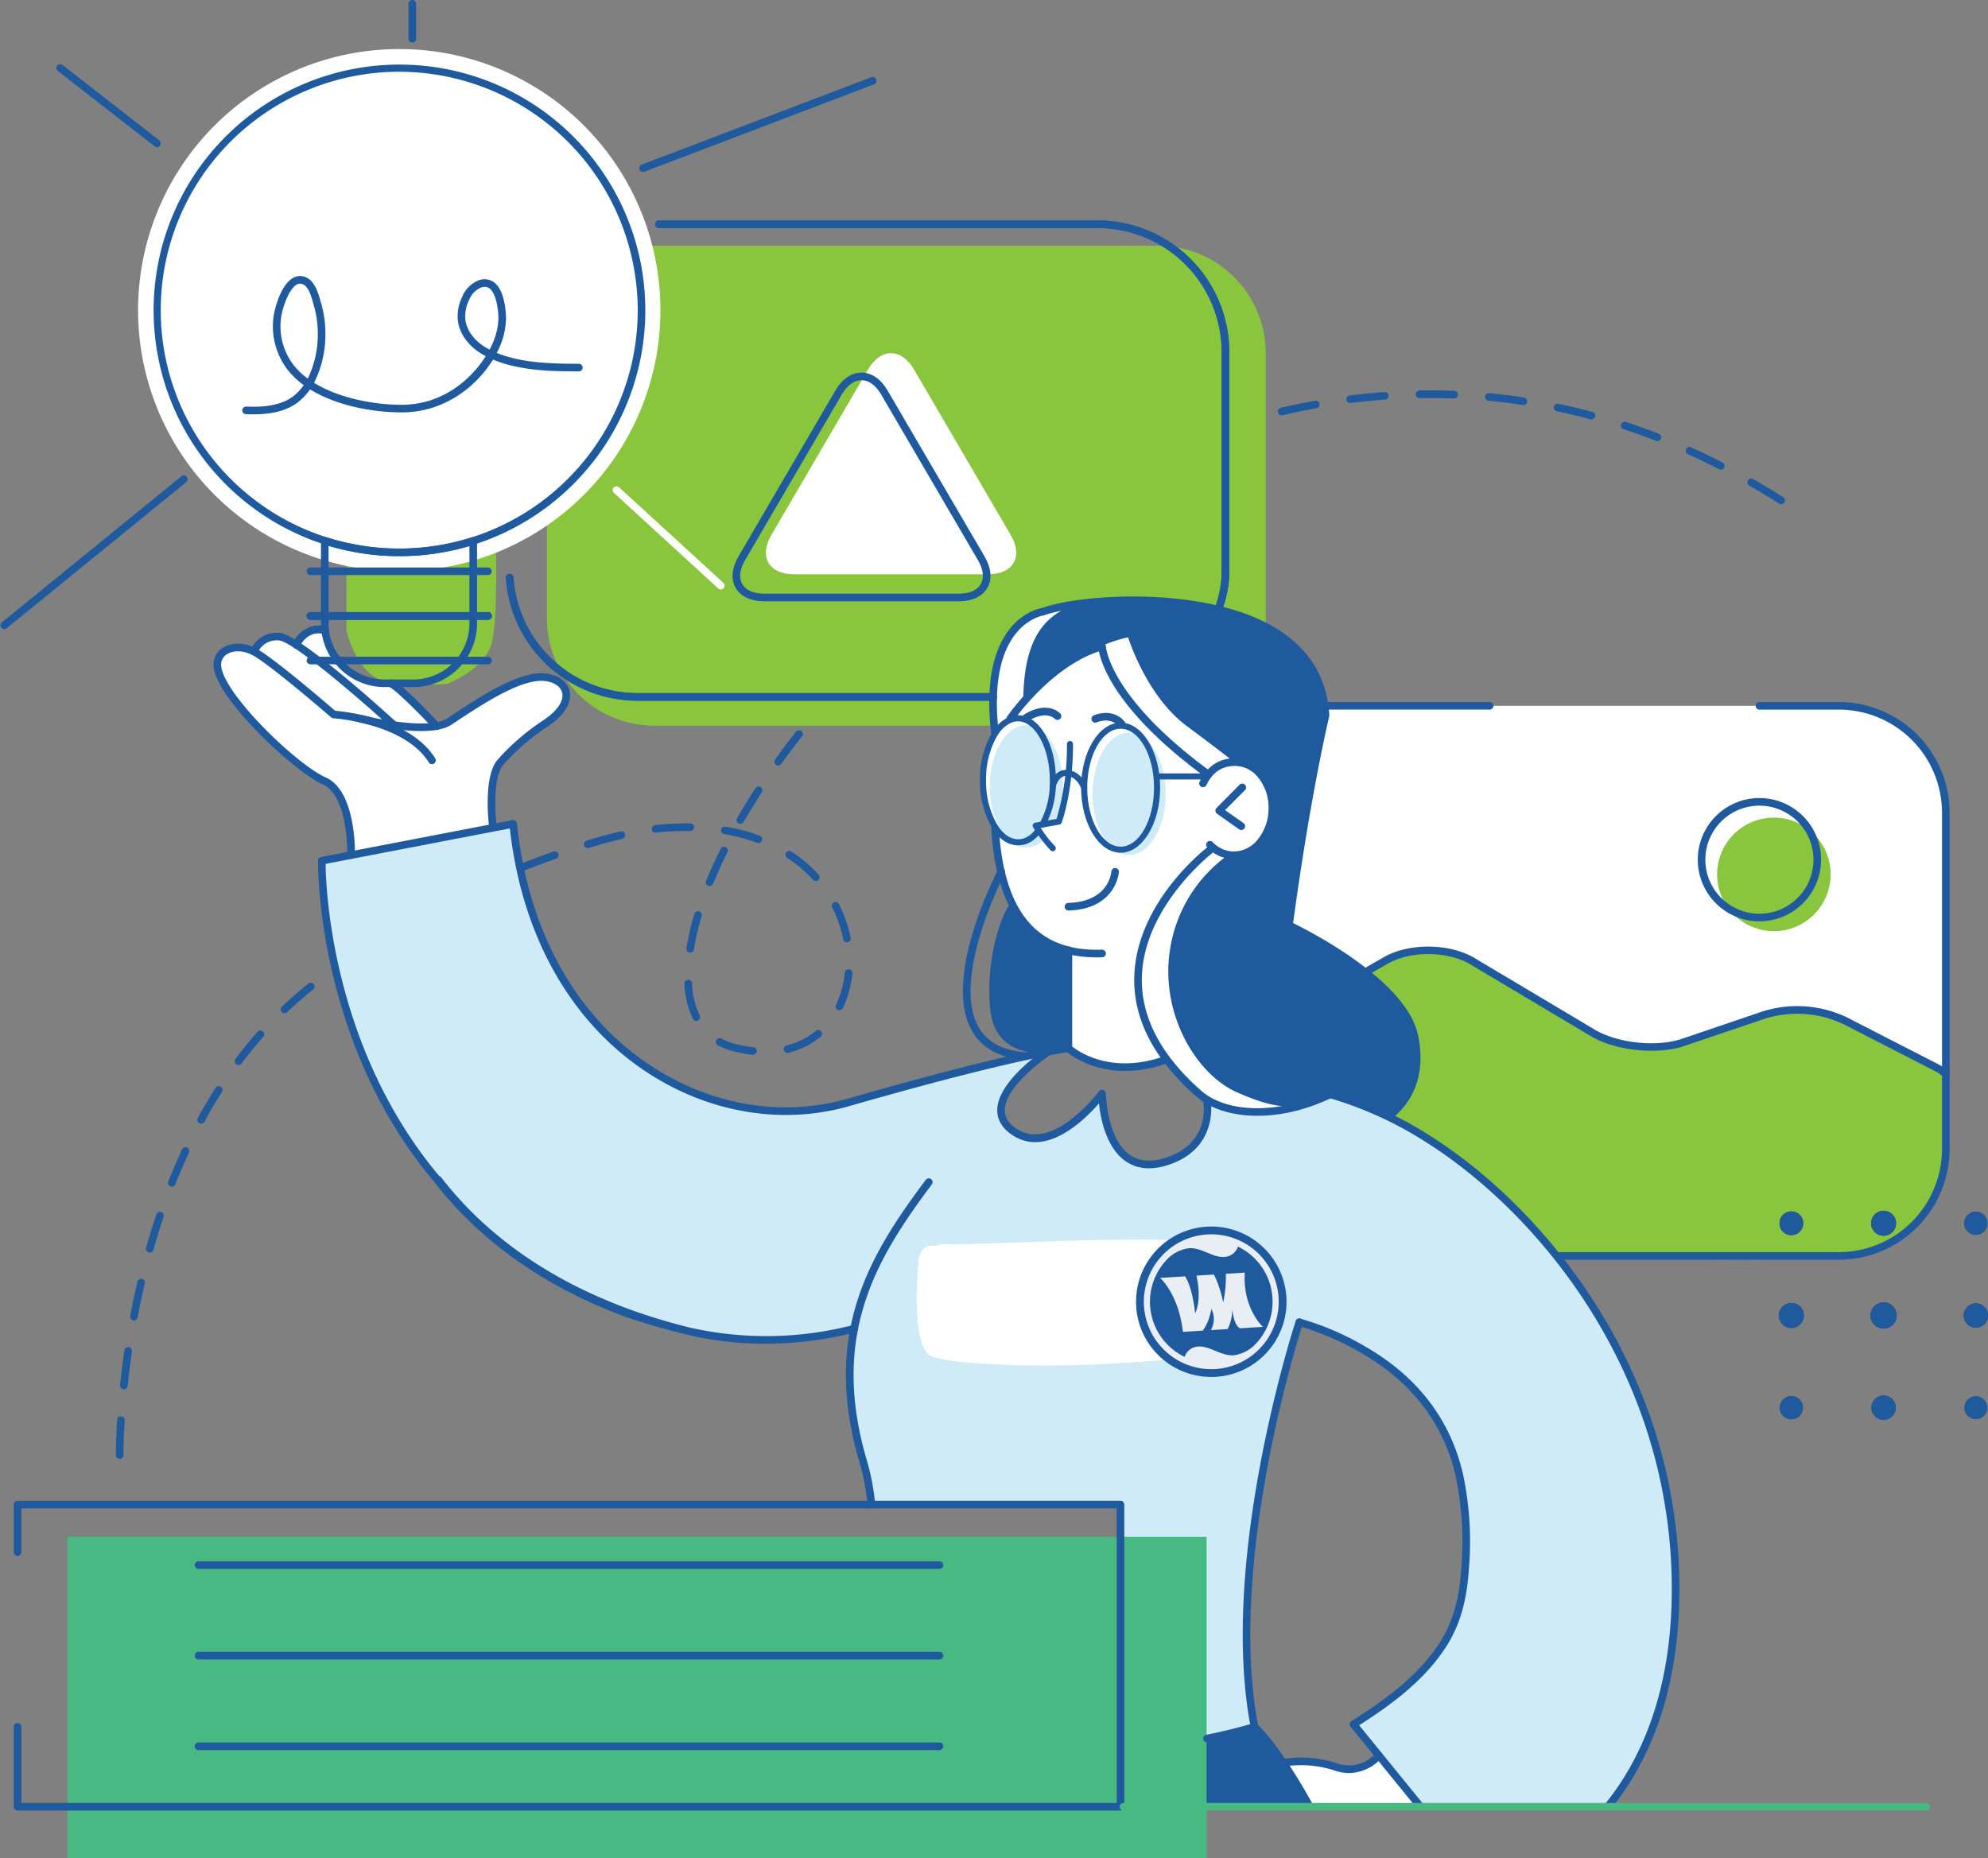 <svg xmlns="http://www.w3.org/2000/svg" xmlns:xlink="http://www.w3.org/1999/xlink" width="543.159" height="507.748" viewBox="0 0 543.159 507.748">
  <rect x="0" y="0" width="543.159" height="507.748" fill="#808080" stroke="none"/>
  <defs>
    <clipPath id="clip-path">
      <path id="Path_9879" data-name="Path 9879" d="M12.721,293.314H555.88V-214.434H12.721Z" transform="translate(-12.721 214.434)" fill="none"/>
    </clipPath>
  </defs>
  <g id="Group_8598" data-name="Group 8598" transform="translate(-12.721 214.434)">
    <g id="Group_8597" data-name="Group 8597" transform="translate(12.721 -214.434)" clip-path="url(#clip-path)">
      <g id="Group_8498" data-name="Group 8498" transform="translate(31.67 106.681)">
        <path id="Path_9779" data-name="Path 9779" d="M211.441,1.277c-3.229-.126-6.378-.161-9.477-.1A1.039,1.039,0,0,1,201.926-.9c3.137-.062,6.338-.026,9.553.1a1.038,1.038,0,0,1-.038,2.075M183,2.534a1.039,1.039,0,0,1-.13-2.07c3.135-.394,6.331-.711,9.5-.939a.958.958,0,0,1,1.114.96,1.04,1.04,0,0,1-.963,1.11c-3.139.228-6.3.541-9.4.932a1.192,1.192,0,0,1-.128.007m47.337.548c-3.258-.486-6.409-.877-9.525-1.171a1.036,1.036,0,0,1-.932-1.131,1,1,0,0,1,1.133-.937c3.149.3,6.34.692,9.482,1.174a1.038,1.038,0,0,1-.159,2.065m-66.033,2.8a1.041,1.041,0,0,1-.232-2.053c3.12-.723,6.267-1.37,9.354-1.918a1.006,1.006,0,0,1,1.207.839,1.039,1.039,0,0,1-.844,1.2c-3.047.545-6.163,1.188-9.25,1.9a.979.979,0,0,1-.235.028M248.923,7a1.076,1.076,0,0,1-.273-.036c-3.028-.82-6.12-1.563-9.176-2.205a1.036,1.036,0,0,1-.8-1.231,1.058,1.058,0,0,1,1.231-.8c3.094.65,6.219,1.4,9.29,2.231A1.039,1.039,0,0,1,248.923,7M146.034,11.06a1.039,1.039,0,0,1-.33-2.025c2.985-1,6.051-1.951,9.119-2.826a1.054,1.054,0,0,1,1.283.716,1.038,1.038,0,0,1-.716,1.285c-3.035.861-6.072,1.8-9.027,2.8a1.063,1.063,0,0,1-.33.052m120.919,1.876a1,1,0,0,1-.377-.071c-2.916-1.141-5.9-2.212-8.887-3.2a1.037,1.037,0,0,1-.659-1.314,1.026,1.026,0,0,1,1.311-.659c3.014.993,6.037,2.082,8.989,3.234a1.039,1.039,0,0,1-.377,2.006M128.322,17.925a1.038,1.038,0,0,1-.415-1.989c2.9-1.278,5.871-2.506,8.816-3.652a1.04,1.04,0,0,1,.756,1.937c-2.921,1.133-5.864,2.352-8.74,3.614a1.042,1.042,0,0,1-.417.09M284.274,20.73a1.034,1.034,0,0,1-.474-.114c-2.824-1.444-5.691-2.822-8.512-4.095a1.037,1.037,0,1,1,.851-1.892c2.857,1.285,5.752,2.677,8.607,4.138a1.039,1.039,0,0,1-.472,1.963m-172.991,5.6a1.039,1.039,0,0,1-.5-1.949c2.75-1.51,5.6-2.992,8.467-4.413a1.038,1.038,0,1,1,.918,1.861c-2.841,1.406-5.665,2.874-8.382,4.375a1.06,1.06,0,0,1-.5.126m189.473,3.836a1.038,1.038,0,0,1-.555-.161c-2.727-1.726-5.451-3.372-8.095-4.887a1.039,1.039,0,1,1,1.034-1.8c2.67,1.529,5.42,3.192,8.171,4.932a1.033,1.033,0,0,1,.32,1.432,1.021,1.021,0,0,1-.875.486M95.062,36.232a1.037,1.037,0,0,1-.581-1.9c2.57-1.745,5.276-3.483,8.036-5.164a1.039,1.039,0,1,1,1.081,1.774c-2.729,1.665-5.406,3.384-7.95,5.107a1.044,1.044,0,0,1-.586.18M79.728,47.442a1.038,1.038,0,0,1-.635-1.859q3.71-2.892,7.6-5.743a1.037,1.037,0,1,1,1.226,1.674q-3.863,2.835-7.557,5.71a1.032,1.032,0,0,1-.635.218M65.11,59.587a1.039,1.039,0,0,1-.688-1.819q3.525-3.119,7.234-6.208a1.04,1.04,0,1,1,1.33,1.6Q69.3,56.229,65.8,59.324a1.034,1.034,0,0,1-.69.263M51.318,72.643a1.039,1.039,0,0,1-.742-1.769q3.3-3.343,6.819-6.668a1.037,1.037,0,1,1,1.423,1.51q-3.486,3.293-6.758,6.618a1.045,1.045,0,0,1-.742.308M38.466,86.632a1.037,1.037,0,0,1-.79-1.712c2.049-2.4,4.173-4.8,6.326-7.142a1.04,1.04,0,1,1,1.529,1.408c-2.134,2.321-4.249,4.7-6.279,7.082a1.017,1.017,0,0,1-.787.363M26.734,101.577a1.039,1.039,0,0,1-.842-1.646c1.823-2.539,3.751-5.107,5.736-7.633a1.042,1.042,0,0,1,1.638,1.288c-1.968,2.5-3.882,5.041-5.691,7.554a1.029,1.029,0,0,1-.842.436M16.408,117.513a1,1,0,0,1-.517-.14,1.036,1.036,0,0,1-.382-1.418c1.551-2.7,3.234-5.437,4.994-8.147a1.04,1.04,0,0,1,1.743,1.136c-1.743,2.675-3.4,5.382-4.939,8.05a1.036,1.036,0,0,1-.9.519m-23.163,2.43a1.043,1.043,0,0,1-1.031-.913,1.043,1.043,0,0,1,.908-1.157c.865-.1,1.707-.187,2.513-.247,1.985-.152,3.955-.223,5.857-.223l1.252.007a1.039,1.039,0,0,1-.017,2.077l-1.235-.009c-1.854,0-3.77.076-5.7.218-.773.062-1.579.14-2.416.239a1.146,1.146,0,0,1-.126.007m28.086,2.833a1.037,1.037,0,0,1-.363-.064,49.8,49.8,0,0,0-8.975-2.381,1.039,1.039,0,0,1-.846-1.2,1.017,1.017,0,0,1,1.2-.849,52.572,52.572,0,0,1,9.347,2.48,1.039,1.039,0,0,1-.365,2.013m-46.621,1.352a1.048,1.048,0,0,1-1-.737,1.04,1.04,0,0,1,.695-1.3c3.248-.982,6.359-1.819,9.25-2.49a1.027,1.027,0,0,1,1.245.778,1.038,1.038,0,0,1-.778,1.247c-2.841.659-5.906,1.487-9.115,2.456a1.1,1.1,0,0,1-.3.043m-17.923,6.331a1.046,1.046,0,0,1-.967-.654,1.045,1.045,0,0,1,.579-1.349c3.026-1.207,6.032-2.345,8.939-3.372a1.053,1.053,0,0,1,1.325.628,1.039,1.039,0,0,1-.635,1.328c-2.881,1.022-5.857,2.146-8.854,3.343a1.057,1.057,0,0,1-.386.076m80.219,2.7a1.039,1.039,0,0,1-.768-.341,36.762,36.762,0,0,0-7.011-5.963,1.039,1.039,0,1,1,1.138-1.738,38.667,38.667,0,0,1,7.414,6.307,1.04,1.04,0,0,1-.773,1.736M8,134.538a1.01,1.01,0,0,1-.394-.076,1.037,1.037,0,0,1-.569-1.354c1.157-2.848,2.49-5.781,3.953-8.721a1.037,1.037,0,1,1,1.857.922c-1.437,2.9-2.743,5.781-3.884,8.586a1.038,1.038,0,0,1-.963.643m-68.589,3.6a1.031,1.031,0,0,1-.932-.586,1.032,1.032,0,0,1,.479-1.387q4.332-2.1,8.655-4.01a1.047,1.047,0,0,1,1.375.531,1.045,1.045,0,0,1-.534,1.368q-4.286,1.889-8.588,3.979a1.038,1.038,0,0,1-.455.1m-16.8,8.906a1.031,1.031,0,0,1-.9-.519,1.041,1.041,0,0,1,.377-1.42c2.729-1.582,5.541-3.135,8.361-4.624a1.038,1.038,0,0,1,1.4.432,1.042,1.042,0,0,1-.436,1.406c-2.788,1.477-5.579,3.016-8.28,4.586a1.078,1.078,0,0,1-.524.14m122.9,2.848a1.033,1.033,0,0,1-1.017-.837,33.409,33.409,0,0,0-3.011-8.676,1.037,1.037,0,1,1,1.847-.944,35.4,35.4,0,0,1,3.2,9.219,1.038,1.038,0,0,1-.818,1.219.953.953,0,0,1-.2.019M2.686,152.736a1.072,1.072,0,0,1-1.029-1.2,72.268,72.268,0,0,1,2.172-9.387,1.04,1.04,0,0,1,1.992.6,68.49,68.49,0,0,0-2.106,9.11,1.043,1.043,0,0,1-1.029.88m-96.084,4.55a1.036,1.036,0,0,1-.849-.436A1.04,1.04,0,0,1-94,155.4c2.506-1.783,5.176-3.578,7.929-5.333a1.042,1.042,0,0,1,1.435.315,1.039,1.039,0,0,1-.315,1.437c-2.727,1.738-5.363,3.514-7.844,5.276a1.034,1.034,0,0,1-.6.19m136.86,11.173a1.04,1.04,0,0,1-.939-1.489,26.275,26.275,0,0,0,2.416-8.766,1.039,1.039,0,0,1,2.068.211,28.464,28.464,0,0,1-2.608,9.454,1.037,1.037,0,0,1-.937.59m-151.608.8a1.02,1.02,0,0,1-.754-.322,1.043,1.043,0,0,1,.04-1.47c2.222-2.1,4.657-4.216,7.232-6.291a1.025,1.025,0,0,1,1.456.154,1.036,1.036,0,0,1-.154,1.461c-2.535,2.042-4.925,4.123-7.106,6.189a1.04,1.04,0,0,1-.714.28M4.341,171.373a1.036,1.036,0,0,1-.932-.581,25.26,25.26,0,0,1-2.307-9.57A1.04,1.04,0,0,1,3.18,161.1a23.206,23.206,0,0,0,2.1,8.783,1.033,1.033,0,0,1-.479,1.387,1.046,1.046,0,0,1-.455.1m24.942,8.747a1.038,1.038,0,0,1-.247-2.046,19.927,19.927,0,0,0,8-4,1.04,1.04,0,0,1,1.328,1.6,22.021,22.021,0,0,1-8.832,4.417,1.249,1.249,0,0,1-.249.026m-9.435.533a37.272,37.272,0,0,1-5.387-.97,18.152,18.152,0,0,1-4.221-1.636,1.038,1.038,0,0,1,1-1.821,16.265,16.265,0,0,0,3.734,1.442,36.523,36.523,0,0,0,4.986.915,1.038,1.038,0,0,1-.109,2.07m-140.578,2.8a1.034,1.034,0,0,1-.621-.206,1.038,1.038,0,0,1-.211-1.453c1.918-2.566,3.953-5.067,6.042-7.436a1.04,1.04,0,0,1,1.47-.088,1.041,1.041,0,0,1,.092,1.465c-2.06,2.326-4.055,4.783-5.94,7.3a1.042,1.042,0,0,1-.832.417m-10.205,16.007a1.056,1.056,0,0,1-.5-.126,1.041,1.041,0,0,1-.415-1.408c1.525-2.805,3.151-5.582,4.847-8.249a1.04,1.04,0,0,1,1.43-.322,1.035,1.035,0,0,1,.32,1.432c-1.664,2.63-3.267,5.366-4.768,8.128a1.045,1.045,0,0,1-.915.545m-8,17.231a.984.984,0,0,1-.382-.073,1.036,1.036,0,0,1-.583-1.344c1.176-2.985,2.438-5.944,3.758-8.794a1.048,1.048,0,0,1,1.38-.505,1.041,1.041,0,0,1,.507,1.38c-1.3,2.812-2.551,5.729-3.716,8.681a1.034,1.034,0,0,1-.965.657m-6.037,18.018a1.2,1.2,0,0,1-.285-.038,1.044,1.044,0,0,1-.716-1.283c.875-3.1,1.816-6.177,2.807-9.131a1.049,1.049,0,0,1,1.316-.657,1.042,1.042,0,0,1,.657,1.316c-.982,2.924-1.916,5.963-2.781,9.034a1.039,1.039,0,0,1-1,.759m-4.327,18.514A1.068,1.068,0,0,1-150.312,252c.576-3.087,1.238-6.234,1.963-9.349a1.038,1.038,0,0,1,1.247-.778,1.033,1.033,0,0,1,.773,1.247c-.718,3.09-1.373,6.205-1.947,9.262a1.036,1.036,0,0,1-1.02.846m-2.755,18.815a1.06,1.06,0,0,1-1.034-1.148c.337-3.189.742-6.378,1.2-9.477a1.044,1.044,0,0,1,1.181-.877,1.043,1.043,0,0,1,.875,1.181c-.453,3.071-.851,6.231-1.186,9.394a1.038,1.038,0,0,1-1.034.927m-1.124,19.009a1.038,1.038,0,0,1-1.039-1.039v-.405c0-1.169.033-4.41.33-9.183a.954.954,0,0,1,1.1-.972,1.041,1.041,0,0,1,.972,1.1c-.3,4.719-.332,7.905-.332,9.055v.405a1.036,1.036,0,0,1-1.036,1.039" transform="translate(154.212 0.931)" fill="#1f5a9e"/>
      </g>
      <g id="Group_8499" data-name="Group 8499" transform="translate(149.425 67.166)">
        <path id="Path_9780" data-name="Path 9780" d="M96.644,75.837H-41.224A29.348,29.348,0,0,1-70.486,46.575V-26.052A29.347,29.347,0,0,1-41.224-55.311H96.634a29.356,29.356,0,0,1,29.271,29.269V46.575A29.348,29.348,0,0,1,96.644,75.837" transform="translate(70.486 55.311)" fill="#8ac53e"/>
      </g>
      <g id="Group_8500" data-name="Group 8500" transform="translate(339.404 192.884)">
        <path id="Path_9781" data-name="Path 9781" d="M13.27,0H155.7s25.843,2.919,26.846,28.252v91.515s1.131,25.539-25.658,30.341H62.6L-9.678,85.768,8.307,1.055Z" transform="translate(9.678)" fill="#fff"/>
      </g>
      <g id="Group_8501" data-name="Group 8501" transform="translate(339.404 259.669)">
        <path id="Path_9782" data-name="Path 9782" d="M19.453,3.464s6.805-6.046,15.554-5.989S46.946-1.243,73.756,15.585c22.63,14.2,32.342,7.149,38.175,5.292s12.991-6.938,25.293-6.8,13.086,3.3,39.7,15.41l1.126,1.748,0,24.795S174,78.116,152.38,80.8s-80.324,0-80.324,0L-14.188,31.234Z" transform="translate(14.188 2.526)" fill="#8ac53e"/>
      </g>
      <g id="Group_8502" data-name="Group 8502" transform="translate(94.655 147.421)">
        <path id="Path_9783" data-name="Path 9783" d="M0,.355V24.68s2.883,12.5,10.9,13.873a75.923,75.923,0,0,0,16.638.652S38.149,35.194,39.8,27.613,40.79.256,40.79.256L0-.259Z" transform="translate(0 0.259)" fill="#8ac53e"/>
      </g>
      <g id="Group_8503" data-name="Group 8503" transform="translate(350.491 479.711)">
        <path id="Path_9784" data-name="Path 9784" d="M0,1.094A21.291,21.291,0,0,1,6.779.878C10.5,1.364,20.828,6.974,26.22-.8l11.144,13.7H7.173Z" transform="translate(0 0.798)" fill="#fff"/>
      </g>
      <g id="Group_8504" data-name="Group 8504" transform="translate(268.767 176.653)">
        <path id="Path_9785" data-name="Path 9785" d="M36.063,31.882a10.627,10.627,0,0,0,8.273,1.845c5.162-.828,8.64-7.438,8.23-13.153S48.4,7.967,42.714,8.366s-8.24,2.952-8.24,2.952S9.269-6.416,5.556-23.253c0,0-15.22,5.178-24.235,19.239l-4.579,4.2s-6.86,12.849.014,25.852c0,0-.823,28.216,20.086,34.049l-.349,26.518s9.823,9.081,26.684,3.175c0,0-8.394-13.269-7.061-25.909,1.909-18.106,19.946-31.989,19.946-31.989" transform="translate(26.302 23.253)" fill="#fff"/>
      </g>
      <g id="Group_8505" data-name="Group 8505" transform="translate(59.599 172.139)">
        <path id="Path_9786" data-name="Path 9786" d="M34.346,15.054,23.017,3.6S12.159,5.062,7.92-2.269s-3.834-8.65-3.834-8.65-5.914-.794-7.448,3.355l-.339.635s-4.085-3.516-6.943-2.034a14.454,14.454,0,0,0-4.6,3.922s-4.707-2.471-7.965-.154-1.954,7.547,2.051,12.524S-7.63,22.881-.453,27.645L3.27,29.966a10.776,10.776,0,0,1,6.16,7.469,72.908,72.908,0,0,1,1.5,12.647l39.491-7.064s-1.5-7.725-.249-13.238,8.007-10.9,11.746-13.515,9.707-6.5,7.272-11.931S56.373,3.616,49.566,6.827,36.719,16.1,34.346,15.054" transform="translate(25.05 10.98)" fill="#fff"/>
      </g>
      <g id="Group_8506" data-name="Group 8506" transform="translate(306.941 471.878)">
        <path id="Path_9787" data-name="Path 9787" d="M0,3.868S31.066-.227,35.8-2.821c0,0,10.637,12.38,14.919,21.539L0,19.043Z" transform="translate(0 2.821)" fill="#1f5a9e"/>
      </g>
      <g id="Group_8507" data-name="Group 8507" transform="translate(271.474 164.061)">
        <path id="Path_9788" data-name="Path 9788" d="M2.492,18.727S15.353,1.534,27.334-1.067c0,0,4.455,15.052,15.512,23.268S56.252,33.5,56.252,33.5s3.886-3.521,7.623-2.962,12.09,4.074,10.056,14.86S65.76,56.169,63.875,55.913a30.172,30.172,0,0,1-5.532-1.845S41.359,65.41,38.367,82.861s6.8,34.428,18.262,39.467,25.015,3.616,32.743-1.2l17.1,6.561s6.407-9.309,6.914-18.035S105.763,91.328,99.752,87.94,79.062,77.147,78.7,75.556s1.66-13.835,4.818-30.734S89.315,17.11,89.315,17.11s-.925-18.751-22.258-26S18.788-13.906,10.414-10.2-3.239,2.255-1.48,21.442Z" transform="translate(1.817 13.658)" fill="#fff"/>
      </g>
      <g id="Group_8508" data-name="Group 8508" transform="translate(279.568 163.811)">
        <path id="Path_9789" data-name="Path 9789" d="M3.221,12.95S14.322,3.5,26.3.9c0,0,4.944,16.014,16,24.233s12.946,9.873,12.946,9.873A6.559,6.559,0,0,1,60.99,36.82c1.909,1.766,5.532,3.566,4.761,13-.522,6.355-5.608,9.131-8.263,10.561a5.088,5.088,0,0,1-3.851,0A38.914,38.914,0,0,0,37.825,85.795c-2.99,17.454,6.8,34.428,18.262,39.467s17.236,5.143,24.961.332l16.6,5.992s7.512-4.685,7.512-16.266c0-8.74-7.573-17.892-15.9-24.252C83.772,86.878,70.7,80.8,70.34,79.208s1.4-13.024,4.555-29.923,5.589-27.012,5.589-27.012-.989-19.986-18.5-25.565C40.513-10.133,18.244-10.975,9.872-7.271S-2.285,4.264-2.349,18.636Z" transform="translate(2.349 9.445)" fill="#1f5a9e"/>
      </g>
      <g id="Group_8509" data-name="Group 8509" transform="translate(270.295 246.164)">
        <path id="Path_9790" data-name="Path 9790" d="M3.682,0s.989,7.7,15.263,13.506l-.363,26.4-6.388,1.605S-.977,43.043-2.4,29.94.313,3.369,3.682,0" transform="translate(2.686)" fill="#1f5a9e"/>
      </g>
      <g id="Group_8510" data-name="Group 8510" transform="translate(87.92 225.151)">
        <path id="Path_9791" data-name="Path 9791" d="M173.439,155.125l51.147.325s10.336-9.726,15.116-29.689a130.31,130.31,0,0,0-.937-65.722c-6.487-23.611-17.6-45.155-40.885-69.594s-48.89-29.888-48.89-29.888a34.155,34.155,0,0,1-19.1,5.048c-10.791-.576-13.971-3.459-13.971-3.459s.057,15.687-12.088,17.112-15.094-4.79-16.3-12.138-.825-6.229-.825-6.229S75.123-23.253,64.475-28.028s-3.528-12.508-2.414-13.866,9.982-9.022,9.982-9.022-29.755,6.772-38.905,9.093-32.1,12.311-52.914,3.969-32.617-17.8-41.788-34.466S-74.2-113.139-74.2-113.139l-52.29,10.065s-.469,23.834,8.851,47.339S-86.871.6-59,12.831-28.648,27.453-12.38,27.453A206.934,206.934,0,0,0,18.746,24.89s-2.362,12.446.055,24.792,4.806,22.549,4.806,22.549l68.527.65.391,67.394s26.312-3.388,36.216-6.687c0,0-5.484-22.49-2.039-44.947s13.871-65.874,13.871-65.874S160.948,29.44,172.244,41.6c10.962,11.8,16,31.28,13.7,49.954-2.7,21.933-13.444,30.872-30.194,41.139Z" transform="translate(126.496 113.139)" fill="#cfebf8"/>
      </g>
      <g id="Group_8511" data-name="Group 8511" transform="translate(209.263 96.517)">
        <path id="Path_9792" data-name="Path 9792" d="M23.384,2.555c-3.445-5.892-9.077-5.89-12.517,0L-15.571,47.84c-3.448,5.895-.676,10.715,6.146,10.715H43.7c6.824,0,9.586-4.82,6.144-10.71Z" transform="translate(17.055 1.863)" fill="#fff"/>
      </g>
      <g id="Group_8512" data-name="Group 8512" transform="translate(37.722 13.405)">
        <path id="Path_9793" data-name="Path 9793" d="M82.527,41.263A71.358,71.358,0,1,1,11.168-30.095,71.361,71.361,0,0,1,82.527,41.263" transform="translate(60.19 30.095)" fill="#fff"/>
      </g>
      <g id="Group_8513" data-name="Group 8513" transform="translate(469.15 223.432)">
        <path id="Path_9794" data-name="Path 9794" d="M17.942,8.971A15.514,15.514,0,1,1,2.426-6.543,15.516,15.516,0,0,1,17.942,8.971" transform="translate(13.086 6.543)" fill="#8ac53e"/>
      </g>
      <g id="Group_8514" data-name="Group 8514" transform="translate(298.5 200.168)">
        <path id="Path_9795" data-name="Path 9795" d="M11.563,9.676c0,9.243-4.479,16.733-10,16.733s-9.994-7.49-9.994-16.733S-3.959-7.057,1.561-7.057s10,7.493,10,16.733" transform="translate(8.433 7.057)" fill="#cfebf8"/>
      </g>
      <g id="Group_8515" data-name="Group 8515" transform="translate(270.428 198.163)">
        <path id="Path_9796" data-name="Path 9796" d="M11.565,9.676A24.576,24.576,0,0,1,9.417,20.04L4.706,20.6l2.336,3.08a7.47,7.47,0,0,1-5.477,2.724c-5.52,0-10-7.49-10-16.733s4.479-16.733,10-16.733,10,7.493,10,16.733" transform="translate(8.435 7.057)" fill="#cfebf8"/>
      </g>
      <path id="Path_9797" data-name="Path 9797" d="M331.717,50.47H20.5V-37.32H331.717Z" transform="translate(-2.052 457.276)" fill="#48b983"/>
      <g id="Group_8516" data-name="Group 8516" transform="translate(138.203 156.823)">
        <path id="Path_9798" data-name="Path 9798" d="M77,20.044H-20.27A36.061,36.061,0,0,1-56.159-13.509a1.039,1.039,0,0,1,.965-1.1,1.046,1.046,0,0,1,1.112.965A33.97,33.97,0,0,0-20.27,17.967H77a1.039,1.039,0,1,1,0,2.077" transform="translate(56.161 14.619)" fill="#1f5a9e"/>
      </g>
      <g id="Group_8517" data-name="Group 8517" transform="translate(178.984 60.236)">
        <path id="Path_9799" data-name="Path 9799" d="M88.974,62.073a1,1,0,0,1-.36-.064A1.039,1.039,0,0,1,88,60.674a27.9,27.9,0,0,0,1.909-10.66V-9.3a33.928,33.928,0,0,0-33.89-33.893H-63.853a1.038,1.038,0,0,1-1.039-1.039,1.038,1.038,0,0,1,1.039-1.039H56.018A36.009,36.009,0,0,1,91.983-9.3V50.013a30.133,30.133,0,0,1-2.034,11.381,1.038,1.038,0,0,1-.975.678" transform="translate(64.892 45.272)" fill="#1f5a9e"/>
      </g>
      <g id="Group_8518" data-name="Group 8518" transform="translate(200.149 101.819)">
        <path id="Path_9800" data-name="Path 9800" d="M20.368,1.2C18.381,1.2,16.477,2.588,15,5.1l-26.44,45.288c-1.465,2.518-1.74,4.835-.766,6.53s3.111,2.625,6.02,2.625H46.945c2.916,0,5.05-.934,6.02-2.63s.7-4.007-.771-6.523L25.731,5.1c-1.472-2.516-3.376-3.9-5.363-3.9M46.945,61.622H-6.182c-3.689,0-6.466-1.3-7.822-3.668s-1.081-5.42.78-8.609L13.214,4.058c1.857-3.182,4.4-4.934,7.154-4.934s5.3,1.752,7.154,4.934L53.985,49.346c1.866,3.187,2.143,6.241.785,8.607s-4.135,3.668-7.825,3.668" transform="translate(14.855 0.876)" fill="#1f5a9e"/>
      </g>
      <g id="Group_8519" data-name="Group 8519" transform="translate(332.076 214.142)">
        <path id="Path_9801" data-name="Path 9801" d="M4.088,7.33a1.021,1.021,0,0,1-.6-.19L-2.544,2.889a1.032,1.032,0,0,1-.434-.759,1.045,1.045,0,0,1,.294-.825L3.61-5.04a1.038,1.038,0,0,1,1.468,0,1.035,1.035,0,0,1,.007,1.468L-.343,1.9,4.688,5.445a1.038,1.038,0,0,1-.6,1.885" transform="translate(2.982 5.346)" fill="#1f5a9e"/>
      </g>
      <g id="Group_8520" data-name="Group 8520" transform="translate(298.203 194.827)">
        <path id="Path_9802" data-name="Path 9802" d="M4.829,2.432a1.033,1.033,0,0,1-.865-.465C3.861,1.825,2-.781-2.1.817A1.029,1.029,0,0,1-3.449.227a1.032,1.032,0,0,1,.588-1.342C1.739-2.908,4.748-.627,5.7.827a1.041,1.041,0,0,1-.3,1.437,1.052,1.052,0,0,1-.569.168" transform="translate(3.522 1.774)" fill="#1f5a9e"/>
      </g>
      <g id="Group_8521" data-name="Group 8521" transform="translate(282.148 202.494)">
        <path id="Path_9803" data-name="Path 9803" d="M3.17,17.42a.817.817,0,0,1-.56-.218,37.574,37.574,0,0,1-4.8-6.321.818.818,0,0,1-.047-.775.817.817,0,0,1,.607-.477L4.208,8.58A69.71,69.71,0,0,0,7.047-11.877a.829.829,0,0,1,.832-.828.829.829,0,0,1,.83.828C8.709.981,5.747,9.249,5.619,9.6a.821.821,0,0,1-.631.531l-5.1.915a30.456,30.456,0,0,0,3.841,4.932.831.831,0,0,1-.56,1.444" transform="translate(2.312 12.705)" fill="#1f5a9e"/>
      </g>
      <g id="Group_8522" data-name="Group 8522" transform="translate(279.234 193.396)">
        <path id="Path_9804" data-name="Path 9804" d="M.6,2.237A1.034,1.034,0,0,1-.249,1.8,1.042,1.042,0,0,1,0,.35C.237.181,5.833-3.691,9.935-.134a1.039,1.039,0,1,1-1.361,1.57C5.7-1.052,1.245,2.021,1.2,2.047a1.038,1.038,0,0,1-.6.19" transform="translate(0.437 1.632)" fill="#1f5a9e"/>
      </g>
      <g id="Group_8523" data-name="Group 8523" transform="translate(270.844 225.457)">
        <path id="Path_9805" data-name="Path 9805" d="M16.612,20.913c-17.679,0-27.339-11.787-28.726-35.064a1.032,1.032,0,0,1,.975-1.1.964.964,0,0,1,1.1.972C-8.678,8.662.5,19.441,18.113,18.808a1.068,1.068,0,0,1,1.079,1,1.041,1.041,0,0,1-1,1.079c-.531.019-1.065.031-1.579.031" transform="translate(12.116 15.253)" fill="#1f5a9e"/>
      </g>
      <g id="Group_8524" data-name="Group 8524" transform="translate(275.022 175.615)">
        <path id="Path_9806" data-name="Path 9806" d="M31.527,21.191a1.018,1.018,0,0,1-.616-.2C7.339,3.581,3.024-9.069,2.235-13.067-9.927-9.033-19.309,3.365-21.114,5.879a1.036,1.036,0,0,1-1.449.237A1.036,1.036,0,0,1-22.8,4.667C-20.089.89-10.228-11.722,2.815-15.419a1.075,1.075,0,0,1,.9.161,1.055,1.055,0,0,1,.422.811c0,.128.835,13.693,28.007,33.765a1.037,1.037,0,0,1-.616,1.873" transform="translate(22.994 15.455)" fill="#1f5a9e"/>
      </g>
      <g id="Group_8525" data-name="Group 8525" transform="translate(327.65 207.224)">
        <path id="Path_9807" data-name="Path 9807" d="M5.483,15.931c-.128,0-.263,0-.4-.007a10.112,10.112,0,0,1-6.9-3.194A1.033,1.033,0,0,1-1.8,11.262a1.038,1.038,0,0,1,1.468.012,8.08,8.08,0,0,0,5.5,2.573,8.389,8.389,0,0,0,6.767-3.22,13.281,13.281,0,0,0,3-8.1,13.05,13.05,0,0,0-3-9.1A8.221,8.221,0,0,0,6.1-9.532C2.415-9.625-.35-7.877-2.024-4.318a1.049,1.049,0,0,1-1.38.5,1.035,1.035,0,0,1-.5-1.382c2.03-4.311,5.551-6.6,10.077-6.4A10.243,10.243,0,0,1,13.5-7.946,15.129,15.129,0,0,1,17.014,2.605a15.376,15.376,0,0,1-3.5,9.371,10.523,10.523,0,0,1-8.029,3.955" transform="translate(3.999 11.619)" fill="#1f5a9e"/>
      </g>
      <g id="Group_8526" data-name="Group 8526" transform="translate(270.283 163.013)">
        <path id="Path_9808" data-name="Path 9808" d="M63.191,82.614a1.039,1.039,0,0,1-.545-1.921c.391-.244,9.567-6.141,6.338-20.8-3.291-14.94-33.3-29.186-33.6-29.328a1.052,1.052,0,0,1-.6-.835,2.318,2.318,0,0,1,.012-.545c4.588-34.044,9.468-55.031,9.93-57.011-.533-8.925-4.652-16.036-12.251-21.143C12.86-62.17-22.939-58.156-31.1-55.118c-.851.149-15.751,2.739-12.425,31.827a1.04,1.04,0,0,1-.915,1.148,1.011,1.011,0,0,1-1.152-.913C-49.157-54.272-32.329-57.02-31.608-57.122c10.243-3.841,46.154-6.423,65.248,6.426,8.211,5.518,12.643,13.224,13.183,22.9a1.169,1.169,0,0,1-.028.3c-.052.211-5.1,21.252-9.866,56.492,4.631,2.257,30.817,15.609,34.085,30.445,3.561,16.154-7.17,22.95-7.277,23.019a1.066,1.066,0,0,1-.545.152" transform="translate(46.088 60.254)" fill="#1f5a9e"/>
      </g>
      <g id="Group_8527" data-name="Group 8527" transform="translate(267.758 195.456)">
        <path id="Path_9809" data-name="Path 9809" d="M5.993,20.556c-2.618,0-5.1-1.638-6.995-4.612A25.1,25.1,0,0,1-4.371,2.777a25.1,25.1,0,0,1,3.393-13.2,10.428,10.428,0,0,1,4.216-3.946,6.524,6.524,0,0,1,2.755-.621c5.812,0,10.369,7.806,10.369,17.769A24.819,24.819,0,0,1,13.4,15.289a.833.833,0,1,1-1.437-.842A23.167,23.167,0,0,0,14.7,2.777c0-8.73-3.983-16.109-8.7-16.109a4.859,4.859,0,0,0-2.056.469A8.837,8.837,0,0,0,.419-9.524a23.394,23.394,0,0,0-3.125,12.3A23.443,23.443,0,0,0,.395,15.05c1.584,2.48,3.571,3.844,5.6,3.844,1.913,0,3.474-.911,4.913-2.869a.839.839,0,0,1,1.164-.178.831.831,0,0,1,.175,1.164c-1.755,2.385-3.8,3.545-6.253,3.545" transform="translate(4.371 14.992)" fill="#1f5a9e"/>
      </g>
      <g id="Group_8528" data-name="Group 8528" transform="translate(353.95 360.306)">
        <path id="Path_9810" data-name="Path 9810" d="M19.758,77.76a1.029,1.029,0,0,1-.8-.382L.64,54.848a1.016,1.016,0,0,1-.221-.823,1.048,1.048,0,0,1,.467-.711c8.69-5.458,18.369-12.308,24.309-21.743,3.433-5.454,5.2-11.777,5.74-20.505a86.63,86.63,0,0,0-1.57-24.629C26.11-27.86,17.55-39.133,3.931-47.069a74.592,74.592,0,0,0-17.579-7.6,1.038,1.038,0,0,1-.723-1.276,1.029,1.029,0,0,1,1.278-.728A76.611,76.611,0,0,1,4.972-48.864C19.118-40.629,28-28.906,31.4-14.023A88.736,88.736,0,0,1,33.01,11.194c-.562,9.1-2.43,15.72-6.056,21.48C21.017,42.1,11.608,48.968,2.987,54.448L20.562,76.065a1.037,1.037,0,0,1-.8,1.7" transform="translate(14.41 56.714)" fill="#1f5a9e"/>
      </g>
      <g id="Group_8529" data-name="Group 8529" transform="translate(361.622 297.811)">
        <path id="Path_9811" data-name="Path 9811" d="M45.047,113.71a1.035,1.035,0,0,1-.809-1.686,73.733,73.733,0,0,0,6.876-10.257c8-14.393,11.742-32.126,11.1-52.707C60.448-8.016,24.722-50.16-5.332-68.906A101.414,101.414,0,0,0-31.355-80.695l-.742-.2a1.042,1.042,0,0,1-.718-1.285A1.065,1.065,0,0,1-31.53-82.9l.491.135a103.68,103.68,0,0,1,26.81,12.1C26.256-51.646,62.5-8.9,64.3,49c.65,20.961-3.175,39.054-11.362,53.779a75.926,75.926,0,0,1-7.078,10.542,1.012,1.012,0,0,1-.809.391" transform="translate(32.855 82.933)" fill="#1f5a9e"/>
      </g>
      <g id="Group_8530" data-name="Group 8530" transform="translate(309.892 231.163)">
        <path id="Path_9812" data-name="Path 9812" d="M19.482,42.65c-6.815,0-12.818-1.83-16.749-5.292C-8.905,27.122-14.6,16.027-14.188,4.388c.714-20.221,19.377-34.675,20.171-35.28a1.042,1.042,0,0,1,1.461.194,1.04,1.04,0,0,1-.2,1.453C7.062-29.1-11.44-14.759-12.113,4.471-12.5,15.456-7.042,26,4.1,35.8c5.278,4.638,14.774,6.025,24.811,3.621a50.094,50.094,0,0,0,9.942-3.573,1.039,1.039,0,0,1,.9,1.873A52.175,52.175,0,0,1,29.4,41.438a42.805,42.805,0,0,1-9.918,1.212" transform="translate(14.209 31.106)" fill="#1f5a9e"/>
      </g>
      <g id="Group_8531" data-name="Group 8531" transform="translate(290.873 258.631)">
        <path id="Path_9813" data-name="Path 9813" d="M9.546,19.679c-10.075,0-15.853-5.143-16.169-5.43a1.058,1.058,0,0,1-.339-.768v-26.8a1.038,1.038,0,0,1,1.039-1.039,1.037,1.037,0,0,1,1.039,1.039V13c1.828,1.465,10.736,7.661,24.956,2.724a1.038,1.038,0,0,1,.681,1.961,34.059,34.059,0,0,1-11.206,2" transform="translate(6.962 14.353)" fill="#1f5a9e"/>
      </g>
      <g id="Group_8532" data-name="Group 8532" transform="translate(328.737 360.309)">
        <path id="Path_9814" data-name="Path 9814" d="M.6,66.978A1.038,1.038,0,0,1,.4,64.922C6.653,63.647,10.712,62.506,12.377,62,3.959,15.935,24.616-47.5,24.825-48.139a1.046,1.046,0,0,1,1.314-.659A1.032,1.032,0,0,1,26.8-47.49c-.211.64-20.97,64.406-12.211,110.012a1.036,1.036,0,0,1-.688,1.183A123.039,123.039,0,0,1,.808,66.957a1.016,1.016,0,0,1-.206.021" transform="translate(0.439 48.85)" fill="#1f5a9e"/>
      </g>
      <g id="Group_8533" data-name="Group 8533" transform="translate(86.882 224.111)">
        <path id="Path_9815" data-name="Path 9815" d="M119.157,35.992a1.054,1.054,0,0,0-1.143-.922c-.571.064-14.407,1.65-60.345,14.843C39.7,55.077,19.87,51.6,3.272,40.374-16.885,26.74-29.6,3.41-32.539-25.315a1.055,1.055,0,0,0-.413-.728,1,1,0,0,0-.818-.185L-86.062-16.163a1.036,1.036,0,0,0-.842,1c-.009.488-.692,49.336,31.74,87.762C-41.827,89.942-23.074,102.1-2.706,109.562a185.13,185.13,0,0,0,19.064,5.352A91.707,91.707,0,0,0,35.5,116.846,98.859,98.859,0,0,0,59.9,113.731a1.039,1.039,0,0,0-.507-2.015,94.648,94.648,0,0,1-44.776.7c-20.463-5.039-40.2-13.942-55.941-28.176A96.852,96.852,0,0,1-53.172,71.475a1.483,1.483,0,0,0-.628-.484C-83.176,35.968-84.76-7.727-84.827-14.285l50.339-9.691C-31.273,4.857-18.3,28.29,2.112,42.1c17.1,11.569,37.561,15.147,56.131,9.814C103.923,38.79,118.1,37.151,118.235,37.137a1.037,1.037,0,0,0,.922-1.145" transform="translate(86.906 26.25)" fill="#1f5a9e"/>
      </g>
      <g id="Group_8534" data-name="Group 8534" transform="translate(350.481 478.675)">
        <path id="Path_9816" data-name="Path 9816" d="M10.486,3.386a11.9,11.9,0,0,1-3.545-.552A29.456,29.456,0,0,0-6.47,1.487,1.03,1.03,0,0,1-7.639.6,1.041,1.041,0,0,1-6.749-.571,31.363,31.363,0,0,1,7.553.849,9.637,9.637,0,0,0,17.768-2.084a1.049,1.049,0,0,1,1.461-.161,1.039,1.039,0,0,1,.166,1.458,12.241,12.241,0,0,1-8.908,4.173" transform="translate(7.648 2.47)" fill="#1f5a9e"/>
      </g>
      <g id="Group_8535" data-name="Group 8535" transform="translate(295.384 197.483)">
        <path id="Path_9817" data-name="Path 9817" d="M6.243.961c-5.034,0-9.129,7.229-9.129,16.114S1.209,33.192,6.243,33.192s9.124-7.229,9.124-16.116S11.276.961,6.243.961m0,33.89c-5.951,0-10.8-7.974-10.8-17.776S.291-.7,6.243-.7,17.034,7.275,17.034,17.075,12.189,34.851,6.243,34.851" transform="translate(4.553 0.701)" fill="#1f5a9e"/>
      </g>
      <g id="Group_8536" data-name="Group 8536" transform="translate(286.78 210.397)">
        <path id="Path_9818" data-name="Path 9818" d="M5.458,3.292a.83.83,0,0,1-.785-.557C4.621,2.59,3.424-.741.46-.741c-2.044.012-2.8,2.983-2.8,3.014a.819.819,0,0,1-1,.609.828.828,0,0,1-.612-1C-3.917,1.708-2.9-2.384.424-2.4,4.621-2.4,6.179,2,6.243,2.192a.834.834,0,0,1-.512,1.055.843.843,0,0,1-.273.045" transform="translate(3.981 2.401)" fill="#1f5a9e"/>
      </g>
      <g id="Group_8537" data-name="Group 8537" transform="translate(315.816 211.347)">
        <path id="Path_9819" data-name="Path 9819" d="M7.739.961H-4.812a.83.83,0,0,1-.832-.83A.832.832,0,0,1-4.812-.7H7.739a.831.831,0,1,1,0,1.662" transform="translate(5.644 0.701)" fill="#1f5a9e"/>
      </g>
      <g id="Group_8538" data-name="Group 8538" transform="translate(231.114 322.015)">
        <path id="Path_9820" data-name="Path 9820" d="M4.031,52.155A1.038,1.038,0,0,1,3,51.2,64.1,64.1,0,0,0,.9,39.961C-9.688,4.622,3.362-16.9,18.872-37.622a1.042,1.042,0,0,1,1.456-.211,1.038,1.038,0,0,1,.211,1.453C5.352-16.1-7.419,4.951,2.89,39.363A64.283,64.283,0,0,1,5.065,51.031a1.041,1.041,0,0,1-.948,1.122c-.026,0-.057,0-.085,0" transform="translate(2.94 38.039)" fill="#1f5a9e"/>
      </g>
      <g id="Group_8539" data-name="Group 8539" transform="translate(272.469 286.335)">
        <path id="Path_9821" data-name="Path 9821" d="M23.959,19.041a10.9,10.9,0,0,1-6.459-2c-5.216-3.7-6.741-11.573-7.194-15.725C6.223,6.029-4.494,16.528-13.874,9.6c-2.459-1.814-3.67-4.045-3.6-6.634C-17.251-4.971-4.6-13.364-4.053-13.718a1.033,1.033,0,0,1,1.435.3,1.038,1.038,0,0,1-.3,1.437C-3.041-11.9-15.2-3.83-15.4,3.027c-.047,1.895.854,3.5,2.758,4.908C-2.673,15.29,10.2-1.82,10.332-2a1.045,1.045,0,0,1,1.155-.368,1.04,1.04,0,0,1,.716.975c0,.121.244,12.3,6.506,16.742,2.6,1.847,6,2.094,10.044.742C40.934,12.021,38.871,1.114,38.779.651a1.035,1.035,0,0,1,.813-1.226,1.049,1.049,0,0,1,1.223.813c.024.13,2.5,13.174-11.4,17.831a17.3,17.3,0,0,1-5.454.972" transform="translate(17.474 13.888)" fill="#1f5a9e"/>
      </g>
      <g id="Group_8540" data-name="Group 8540" transform="translate(87.697 146.736)">
        <path id="Path_9822" data-name="Path 9822" d="M1.2,1.408V22.6A15.342,15.342,0,0,0,16.53,37.923h7.825A15.342,15.342,0,0,0,39.684,22.6V1.451A67.844,67.844,0,0,1,1.2,1.408M24.355,40H16.53A17.42,17.42,0,0,1-.876,22.6V1.2c0-.434.014-.858.055-1.278A1.024,1.024,0,0,1-.364-.854a1.046,1.046,0,0,1,.9-.123,65.69,65.69,0,0,0,39.825.045,1.047,1.047,0,0,1,.892.123,1.04,1.04,0,0,1,.46.773c.036.415.052.825.052,1.238V22.6A17.421,17.421,0,0,1,24.355,40" transform="translate(0.876 1.027)" fill="#1f5a9e"/>
      </g>
      <g id="Group_8541" data-name="Group 8541" transform="translate(41.841 17.535)">
        <path id="Path_9823" data-name="Path 9823" d="M38.885,1.2a65.161,65.161,0,1,0,65.153,65.153A65.234,65.234,0,0,0,38.885,1.2m0,132.381a67.171,67.171,0,1,1,20.479-3.18,66.82,66.82,0,0,1-20.479,3.18" transform="translate(28.36 0.875)" fill="#1f5a9e"/>
      </g>
      <g id="Group_8542" data-name="Group 8542" transform="translate(83.783 167.274)">
        <path id="Path_9824" data-name="Path 9824" d="M28.653,1.2h-48.51A1.039,1.039,0,0,1-20.9.163,1.037,1.037,0,0,1-19.857-.876h48.51A1.037,1.037,0,0,1,29.692.163,1.038,1.038,0,0,1,28.653,1.2" transform="translate(20.898 0.876)" fill="#1f5a9e"/>
      </g>
      <g id="Group_8543" data-name="Group 8543" transform="translate(83.783 179.467)">
        <path id="Path_9825" data-name="Path 9825" d="M28.653,1.2h-48.51A1.039,1.039,0,0,1-20.9.161,1.037,1.037,0,0,1-19.857-.875h48.51a1.037,1.037,0,1,1,0,2.075" transform="translate(20.898 0.875)" fill="#1f5a9e"/>
      </g>
      <g id="Group_8544" data-name="Group 8544" transform="translate(83.783 155.082)">
        <path id="Path_9826" data-name="Path 9826" d="M28.653,1.2h-48.51A1.039,1.039,0,0,1-20.9.163,1.039,1.039,0,0,1-19.857-.876h48.51a1.039,1.039,0,0,1,0,2.077" transform="translate(20.898 0.876)" fill="#1f5a9e"/>
      </g>
      <g id="Group_8545" data-name="Group 8545" transform="translate(83.783 167.274)">
        <path id="Path_9827" data-name="Path 9827" d="M28.653,1.2h-48.51A1.039,1.039,0,0,1-20.9.163,1.037,1.037,0,0,1-19.857-.876h48.51A1.037,1.037,0,0,1,29.692.163,1.038,1.038,0,0,1,28.653,1.2" transform="translate(20.898 0.876)" fill="#1f5a9e"/>
      </g>
      <g id="Group_8546" data-name="Group 8546" transform="translate(66.185 75.434)">
        <path id="Path_9828" data-name="Path 9828" d="M38.317,1.709a3.388,3.388,0,0,0-.96.161A6.117,6.117,0,0,0,34.04,5.287a9.96,9.96,0,0,0-1.015,5.439c.375,2.992,2.575,5.887,5.885,7.737.235.133.469.261.709.382a18.815,18.815,0,0,0,2.426-8.306c.009-3.168-.756-7.149-2.454-8.41a2.083,2.083,0,0,0-1.273-.42M-12.152.836a1.808,1.808,0,0,0-.88.239c-2.231,1.219-3.962,6.485-4.311,9.091a17.4,17.4,0,0,0,3.388,12.866,19.534,19.534,0,0,0,3.908,3.744A27.357,27.357,0,0,0-7.305,14.705,27.673,27.673,0,0,0-8.358,6.88L-8.5,6.366c-.507-1.84-1.278-4.614-2.788-5.323a2.058,2.058,0,0,0-.863-.206M-24.877,36.55c-.728,0-1.423-.021-2.072-.047a1.045,1.045,0,0,1-1-1.086,1.1,1.1,0,0,1,1.081-.993c3.953.166,9.641.021,13.394-3.256a14.445,14.445,0,0,0,2.324-2.6A21.958,21.958,0,0,1-15.6,24.3,19.507,19.507,0,0,1-19.4,9.889c.23-1.75,1.828-8.695,5.373-10.634a3.82,3.82,0,0,1,3.618-.09C-8.031.277-7.108,3.606-6.5,5.811l.145.5a29.945,29.945,0,0,1,1.129,8.41,29.248,29.248,0,0,1-3.09,13.214c6.675,4.116,16.076,6.008,23.96,6.008,10.684,0,18.68-6.5,22.938-13.3-.23-.121-.458-.242-.683-.368-3.886-2.177-6.48-5.653-6.928-9.3a11.965,11.965,0,0,1,1.2-6.582A8.078,8.078,0,0,1,36.743-.114a4.437,4.437,0,0,1,4.083.571c3.156,2.343,3.3,8.818,3.3,10.089a20.821,20.821,0,0,1-2.535,9.209c6.6,2.722,14.646,2.978,22.4,2.98a1.039,1.039,0,1,1,0,2.077c-8.057,0-16.429-.28-23.422-3.237-4.636,7.583-13.506,14.442-24.918,14.442-7.7,0-17.726-1.738-25.067-6.291a16.664,16.664,0,0,1-2.677,3c-3.661,3.2-8.707,3.817-12.776,3.817" transform="translate(27.946 1.246)" fill="#1f5a9e"/>
      </g>
      <g id="Group_8547" data-name="Group 8547" transform="translate(97.702 183.975)">
        <path id="Path_9829" data-name="Path 9829" d="M21.335,24.411A1.042,1.042,0,0,1,20.3,23.5c-.062-.545-1.56-13.38,2.509-17.8a63.014,63.014,0,0,1,12.4-10.67c3.872-2.566,5.767-5.454,5.062-7.723-.576-1.857-2.966-3.049-5.757-3.033C28.028-15.637,18.1-9.052,10.852-4.244l-.737.488C3.824.418-14.03-4.125-14.78-4.324a1.035,1.035,0,0,1-.747-1.264,1.031,1.031,0,0,1,1.264-.745C-9.35-5.066,4.381-2.449,8.965-5.488l.74-.488C17.584-11.2,27.386-17.7,34.487-17.8c3.953,0,6.924,1.75,7.772,4.493.472,1.536.849,5.591-5.9,10.07A61.087,61.087,0,0,0,24.339,7.1c-2.843,3.092-2.388,12.7-1.97,16.145A1.041,1.041,0,0,1,21.46,24.4a1.218,1.218,0,0,1-.126.007" transform="translate(15.56 17.804)" fill="#1f5a9e"/>
      </g>
      <g id="Group_8548" data-name="Group 8548" transform="translate(290.873 237.216)">
        <path id="Path_9830" data-name="Path 9830" d="M.6,6.708A1.039,1.039,0,0,1,.572,4.631c11.052-.313,11.737-8.216,11.761-8.555a1.037,1.037,0,0,1,1.1-.963,1.035,1.035,0,0,1,.97,1.1c-.007.1-.778,10.129-13.778,10.5Z" transform="translate(0.438 4.893)" fill="#1f5a9e"/>
      </g>
      <g id="Group_8549" data-name="Group 8549" transform="translate(263.082 237.218)">
        <path id="Path_9831" data-name="Path 9831" d="M10.031,30.319c-7.168-.448-12.157-3.144-14.9-8-8.109-14.39,6.487-42.675,7.116-43.87a1.032,1.032,0,0,1,1.4-.439,1.033,1.033,0,0,1,.441,1.4c-.145.282-14.7,28.482-7.144,41.888,2.373,4.211,6.8,6.547,13.157,6.952a1.037,1.037,0,0,1-.066,2.072" transform="translate(7.316 22.113)" fill="#1f5a9e"/>
      </g>
      <g id="Group_8550" data-name="Group 8550" transform="translate(341.705 470.835)">
        <path id="Path_9832" data-name="Path 9832" d="M9.227,13.658a1.042,1.042,0,0,1-.908-.536C-.466-2.776-6.322-8.093-6.379-8.142a1.035,1.035,0,0,1-.088-1.465A1.028,1.028,0,0,1-5-9.7c.244.216,6.148,5.534,15.137,21.812A1.038,1.038,0,0,1,9.73,13.53a1.049,1.049,0,0,1-.5.128" transform="translate(6.73 9.961)" fill="#1f5a9e"/>
      </g>
      <g id="Group_8551" data-name="Group 8551" transform="translate(58.351 175.907)">
        <path id="Path_9833" data-name="Path 9833" d="M21.731,34a1.044,1.044,0,0,1-1.039-1.067c0-.159.344-16.131-6.717-19.282-7.685-3.431-28.6-22.9-29.772-31.894a5.4,5.4,0,0,1,2.279-5.295c2.421-1.686,6.037-1.688,9.2-.017C.391-21.072,15.14-8.4,17.368-6.471c2.822.232,20.565,2.117,27.336,13a1.037,1.037,0,1,1-1.762,1.1C36.3-3.049,17.072-4.41,16.88-4.424a1.058,1.058,0,0,1-.614-.254C16.1-4.82-.507-19.2-5.278-21.71c-2.459-1.3-5.3-1.34-7.054-.116a3.288,3.288,0,0,0-1.406,3.32c1.015,7.791,20.565,26.7,28.555,30.262,8.33,3.718,7.972,20.524,7.953,21.238A1.042,1.042,0,0,1,21.731,34" transform="translate(15.849 24.801)" fill="#1f5a9e"/>
      </g>
      <g id="Group_8552" data-name="Group 8552" transform="translate(68.367 172.932)">
        <path id="Path_9834" data-name="Path 9834" d="M22.724,15.2a1.039,1.039,0,0,1-.7-.273C12.082,5.835-5.035-8.692-8.643-8.982a5.646,5.646,0,0,0-5.914,3.4,1.045,1.045,0,0,1-1.335.614A1.042,1.042,0,0,1-16.511-6.3a7.8,7.8,0,0,1,8.029-4.759c5.508.443,29.219,21.992,31.908,24.451a1.037,1.037,0,0,1-.7,1.8" transform="translate(16.573 11.083)" fill="#1f5a9e"/>
      </g>
      <g id="Group_8553" data-name="Group 8553" transform="translate(79.908 170.958)">
        <path id="Path_9835" data-name="Path 9835" d="M.6,3.624a1.006,1.006,0,0,1-.422-.088A1.045,1.045,0,0,1-.352,2.171C.587.056,3.686-3.6,8.634-2.41A1.038,1.038,0,0,1,9.4-1.156a1.043,1.043,0,0,1-1.254.763c-4.5-1.084-6.511,3.218-6.6,3.4A1.032,1.032,0,0,1,.6,3.624" transform="translate(0.438 2.643)" fill="#1f5a9e"/>
      </g>
      <g id="Group_8554" data-name="Group 8554" transform="translate(105.725 185.682)">
        <path id="Path_9836" data-name="Path 9836" d="M7.814,7.973a1.037,1.037,0,0,1-.761-.33C3.207,3.515-3.209-2.944-5.1-3.833A1.047,1.047,0,0,1-5.6-5.215a1.043,1.043,0,0,1,1.387-.5C-1.36-4.371,7.565,5.144,8.575,6.226a1.04,1.04,0,0,1-.761,1.748" transform="translate(5.699 5.815)" fill="#1f5a9e"/>
      </g>
      <g id="Group_8555" data-name="Group 8555" transform="translate(167.401 132.894)">
        <path id="Path_9837" data-name="Path 9837" d="M17.087,16.306a1.043,1.043,0,0,1-.7-.273L-12.127-10.089a1.04,1.04,0,0,1-.064-1.465,1.042,1.042,0,0,1,1.47-.066L17.789,14.5a1.039,1.039,0,0,1-.7,1.8" transform="translate(12.462 11.893)" fill="#fff"/>
      </g>
      <g id="Group_8556" data-name="Group 8556" transform="translate(0.129 129.92)">
        <path id="Path_9838" data-name="Path 9838" d="M.6,24.287a1.025,1.025,0,0,1-.8-.382,1.037,1.037,0,0,1,.149-1.463l49.046-39.92a1.028,1.028,0,0,1,1.458.152,1.037,1.037,0,0,1-.147,1.461L1.255,24.057a1.045,1.045,0,0,1-.654.23" transform="translate(0.438 17.713)" fill="#1f5a9e"/>
      </g>
      <g id="Group_8557" data-name="Group 8557" transform="translate(15.407 17.534)">
        <path id="Path_9839" data-name="Path 9839" d="M15.887,13.11a1.034,1.034,0,0,1-.635-.216L-11.184-7.7a1.037,1.037,0,0,1-.183-1.458,1.042,1.042,0,0,1,1.456-.183l26.433,20.6a1.038,1.038,0,0,1-.635,1.859" transform="translate(11.587 9.561)" fill="#1f5a9e"/>
      </g>
      <g id="Group_8558" data-name="Group 8558" transform="translate(111.62 -0.001)">
        <path id="Path_9840" data-name="Path 9840" d="M.6,6.723A1.038,1.038,0,0,1-.438,5.684V-3.864A1.038,1.038,0,0,1,.6-4.9,1.04,1.04,0,0,1,1.641-3.864V5.684A1.04,1.04,0,0,1,.6,6.723" transform="translate(0.438 4.903)" fill="#1f5a9e"/>
      </g>
      <g id="Group_8559" data-name="Group 8559" transform="translate(174.643 21.028)">
        <path id="Path_9841" data-name="Path 9841" d="M.6,15.014a1.037,1.037,0,0,1-.368-2.008L63-10.883a1.041,1.041,0,0,1,1.34.6,1.037,1.037,0,0,1-.6,1.34L.969,14.948a1.028,1.028,0,0,1-.368.066" transform="translate(0.439 10.95)" fill="#1f5a9e"/>
      </g>
      <g id="Group_8560" data-name="Group 8560" transform="translate(372.007 258.679)">
        <path id="Path_9842" data-name="Path 9842" d="M92.3,20.695a1.025,1.025,0,0,1-.6-.192c-.223-.154-.439-.32-.654-.484a9.449,9.449,0,0,0-1.276-.865L65.827,6.859A29.556,29.556,0,0,0,41.5,5.076l-20.612,6.99C13.5,14.577,2.03,13.373-4.69,9.373l-32.9-19.6C-43.8-13.909-53.919-14-60.171-10.414l-5.593,3.2A1.038,1.038,0,0,1-67.183-7.6,1.037,1.037,0,0,1-66.8-9.015l5.593-3.2c6.826-3.915,17.9-3.817,24.678.206l32.9,19.6c6.264,3.732,16.956,4.851,23.846,2.513L40.838,3.106A31.494,31.494,0,0,1,66.775,5.012L90.726,17.306A11.258,11.258,0,0,1,92.3,18.364l.6.446a1.037,1.037,0,0,1-.6,1.885" transform="translate(67.321 15.093)" fill="#1f5a9e"/>
      </g>
      <g id="Group_8561" data-name="Group 8561" transform="translate(463.863 218.089)">
        <path id="Path_9843" data-name="Path 9843" d="M9.744,1.2A14.767,14.767,0,1,0,24.5,15.968,14.787,14.787,0,0,0,9.744,1.2m0,31.612A16.844,16.844,0,1,1,26.582,15.968,16.867,16.867,0,0,1,9.744,32.813" transform="translate(7.107 0.876)" fill="#1f5a9e"/>
      </g>
      <g id="Group_8562" data-name="Group 8562" transform="translate(424.385 191.847)">
        <path id="Path_9844" data-name="Path 9844" d="M45.123,88.129H-31.871a1.038,1.038,0,0,1-1.039-1.039,1.038,1.038,0,0,1,1.039-1.039H45.123A28.216,28.216,0,0,0,73.3,57.867v-91.88A28.216,28.216,0,0,0,45.123-62.2H23.416a1.04,1.04,0,0,1-1.039-1.041,1.036,1.036,0,0,1,1.039-1.036H45.123A30.292,30.292,0,0,1,75.376-34.014v91.88A30.292,30.292,0,0,1,45.123,88.129" transform="translate(32.91 64.276)" fill="#1f5a9e"/>
      </g>
      <g id="Group_8563" data-name="Group 8563" transform="translate(360.862 191.846)">
        <path id="Path_9845" data-name="Path 9845" d="M26.65,1.2H-18.4A1.039,1.039,0,0,1-19.437.16,1.038,1.038,0,0,1-18.4-.876H26.65a1.039,1.039,0,1,1,0,2.077" transform="translate(19.437 0.876)" fill="#1f5a9e"/>
      </g>
      <g id="Group_8564" data-name="Group 8564" transform="translate(53.204 426.66)">
        <path id="Path_9846" data-name="Path 9846" d="M117.668,1.2H-84.781A1.038,1.038,0,0,1-85.82.163,1.038,1.038,0,0,1-84.781-.876h202.45a1.039,1.039,0,0,1,0,2.077" transform="translate(85.82 0.876)" fill="#1f5a9e"/>
      </g>
      <g id="Group_8565" data-name="Group 8565" transform="translate(53.204 476.176)">
        <path id="Path_9847" data-name="Path 9847" d="M117.668,1.2H-84.781A1.038,1.038,0,0,1-85.82.161,1.036,1.036,0,0,1-84.781-.875h202.45a1.037,1.037,0,1,1,0,2.075" transform="translate(85.82 0.875)" fill="#1f5a9e"/>
      </g>
      <g id="Group_8566" data-name="Group 8566" transform="translate(53.204 451.42)">
        <path id="Path_9848" data-name="Path 9848" d="M117.668,1.2H-84.781A1.038,1.038,0,0,1-85.82.161,1.036,1.036,0,0,1-84.781-.875h202.45a1.037,1.037,0,1,1,0,2.075" transform="translate(85.82 0.875)" fill="#1f5a9e"/>
      </g>
      <g id="Group_8567" data-name="Group 8567" transform="translate(3.759 410.134)">
        <path id="Path_9849" data-name="Path 9849" d="M174.852,48.947H-126.487a1.038,1.038,0,0,1-1.039-1.039V26.045a1.036,1.036,0,0,1,1.039-1.036,1.035,1.035,0,0,1,1.039,1.036V46.87H173.813V-33.624H-125.449v11.96a1.035,1.035,0,0,1-1.039,1.036,1.036,1.036,0,0,1-1.039-1.036v-13a1.036,1.036,0,0,1,1.039-1.036H174.852a1.036,1.036,0,0,1,1.039,1.036V47.909a1.038,1.038,0,0,1-1.039,1.039" transform="translate(127.526 35.699)" fill="#1f5a9e"/>
      </g>
      <g id="Group_8568" data-name="Group 8568" transform="translate(305.904 492.703)">
        <path id="Path_9850" data-name="Path 9850" d="M127.428,1.2H-91.9A1.036,1.036,0,0,1-92.938.163,1.036,1.036,0,0,1-91.9-.876h219.33a1.039,1.039,0,0,1,0,2.077" transform="translate(92.938 0.876)" fill="#48b983"/>
      </g>
      <g id="Group_8569" data-name="Group 8569" transform="translate(486.194 331.047)">
        <path id="Path_9851" data-name="Path 9851" d="M1.876,3.75A3.242,3.242,0,1,0-1.368.509,3.241,3.241,0,0,0,1.876,3.75" transform="translate(1.368 2.735)" fill="#393939"/>
      </g>
      <g id="Group_8570" data-name="Group 8570" transform="translate(511.226 330.878)">
        <path id="Path_9852" data-name="Path 9852" d="M1.97,3.945A3.411,3.411,0,1,0-1.437.537,3.41,3.41,0,0,0,1.97,3.945" transform="translate(1.437 2.877)" fill="#393939"/>
      </g>
      <g id="Group_8571" data-name="Group 8571" transform="translate(536.676 331.131)">
        <path id="Path_9853" data-name="Path 9853" d="M1.826,3.653A3.156,3.156,0,0,0,4.985.494a3.158,3.158,0,1,0-6.317,0A3.156,3.156,0,0,0,1.826,3.653" transform="translate(1.332 2.664)" fill="#393939"/>
      </g>
      <g id="Group_8572" data-name="Group 8572" transform="translate(486.025 356.076)">
        <path id="Path_9854" data-name="Path 9854" d="M1.973,3.946A3.412,3.412,0,1,0-1.439.536a3.411,3.411,0,0,0,3.412,3.41" transform="translate(1.439 2.878)" fill="#393939"/>
      </g>
      <g id="Group_8573" data-name="Group 8573" transform="translate(511.055 355.909)">
        <path id="Path_9855" data-name="Path 9855" d="M2.069,4.138A3.578,3.578,0,1,0-1.509.562,3.576,3.576,0,0,0,2.069,4.138" transform="translate(1.509 3.018)" fill="#393939"/>
      </g>
      <g id="Group_8574" data-name="Group 8574" transform="translate(536.51 356.163)">
        <path id="Path_9856" data-name="Path 9856" d="M1.922,3.846A3.325,3.325,0,1,0-1.4.522,3.325,3.325,0,0,0,1.922,3.846" transform="translate(1.402 2.805)" fill="#393939"/>
      </g>
      <g id="Group_8575" data-name="Group 8575" transform="translate(486.274 381.531)">
        <path id="Path_9857" data-name="Path 9857" d="M1.829,3.653A3.158,3.158,0,1,0-1.334.494,3.157,3.157,0,0,0,1.829,3.653" transform="translate(1.334 2.664)" fill="#393939"/>
      </g>
      <g id="Group_8576" data-name="Group 8576" transform="translate(511.309 381.361)">
        <path id="Path_9858" data-name="Path 9858" d="M1.922,3.847A3.327,3.327,0,1,0-1.4.523,3.328,3.328,0,0,0,1.922,3.847" transform="translate(1.402 2.806)" fill="#393939"/>
      </g>
      <g id="Group_8577" data-name="Group 8577" transform="translate(536.73 381.587)">
        <path id="Path_9859" data-name="Path 9859" d="M1.795,3.587a3.1,3.1,0,1,0-3.1-3.1,3.1,3.1,0,0,0,3.1,3.1" transform="translate(1.309 2.616)" fill="#393939"/>
      </g>
      <g id="Group_8578" data-name="Group 8578" transform="translate(138.203 156.823)">
        <path id="Path_9860" data-name="Path 9860" d="M77,20.044H-20.27A36.061,36.061,0,0,1-56.159-13.509a1.039,1.039,0,0,1,.965-1.1,1.046,1.046,0,0,1,1.112.965A33.97,33.97,0,0,0-20.27,17.967H77a1.039,1.039,0,1,1,0,2.077" transform="translate(56.161 14.619)" fill="#1f5a9e"/>
      </g>
      <g id="Group_8579" data-name="Group 8579" transform="translate(178.984 60.236)">
        <path id="Path_9861" data-name="Path 9861" d="M88.974,62.073a1,1,0,0,1-.36-.064A1.039,1.039,0,0,1,88,60.674a27.9,27.9,0,0,0,1.909-10.66V-9.3a33.928,33.928,0,0,0-33.89-33.893H-63.853a1.038,1.038,0,0,1-1.039-1.039,1.038,1.038,0,0,1,1.039-1.039H56.018A36.009,36.009,0,0,1,91.983-9.3V50.013a30.133,30.133,0,0,1-2.034,11.381,1.038,1.038,0,0,1-.975.678" transform="translate(64.892 45.272)" fill="#1f5a9e"/>
      </g>
      <g id="Group_8580" data-name="Group 8580" transform="translate(83.783 167.274)">
        <path id="Path_9862" data-name="Path 9862" d="M28.653,1.2h-48.51A1.039,1.039,0,0,1-20.9.163,1.037,1.037,0,0,1-19.857-.876h48.51A1.037,1.037,0,0,1,29.692.163,1.038,1.038,0,0,1,28.653,1.2" transform="translate(20.898 0.876)" fill="#1f5a9e"/>
      </g>
      <g id="Group_8581" data-name="Group 8581" transform="translate(79.908 170.958)">
        <path id="Path_9863" data-name="Path 9863" d="M.6,3.624a1.006,1.006,0,0,1-.422-.088A1.045,1.045,0,0,1-.352,2.171C.587.056,3.686-3.6,8.634-2.41A1.038,1.038,0,0,1,9.4-1.156a1.043,1.043,0,0,1-1.254.763c-4.5-1.084-6.511,3.218-6.6,3.4A1.032,1.032,0,0,1,.6,3.624" transform="translate(0.438 2.643)" fill="#1f5a9e"/>
      </g>
      <g id="Group_8582" data-name="Group 8582" transform="translate(105.725 185.682)">
        <path id="Path_9864" data-name="Path 9864" d="M7.814,7.973a1.037,1.037,0,0,1-.761-.33C3.207,3.515-3.209-2.944-5.1-3.833A1.047,1.047,0,0,1-5.6-5.215a1.043,1.043,0,0,1,1.387-.5C-1.36-4.371,7.565,5.144,8.575,6.226a1.04,1.04,0,0,1-.761,1.748" transform="translate(5.699 5.815)" fill="#1f5a9e"/>
      </g>
      <g id="Group_8583" data-name="Group 8583" transform="translate(486.194 331.047)">
        <path id="Path_9865" data-name="Path 9865" d="M1.876,3.75A3.242,3.242,0,1,0-1.368.509,3.241,3.241,0,0,0,1.876,3.75" transform="translate(1.368 2.735)" fill="#1f5a9e"/>
      </g>
      <g id="Group_8584" data-name="Group 8584" transform="translate(511.226 330.878)">
        <path id="Path_9866" data-name="Path 9866" d="M1.97,3.945A3.411,3.411,0,1,0-1.437.537,3.41,3.41,0,0,0,1.97,3.945" transform="translate(1.437 2.877)" fill="#1f5a9e"/>
      </g>
      <g id="Group_8585" data-name="Group 8585" transform="translate(536.676 331.131)">
        <path id="Path_9867" data-name="Path 9867" d="M1.826,3.653A3.156,3.156,0,0,0,4.985.494a3.158,3.158,0,1,0-6.317,0A3.156,3.156,0,0,0,1.826,3.653" transform="translate(1.332 2.664)" fill="#1f5a9e"/>
      </g>
      <g id="Group_8586" data-name="Group 8586" transform="translate(486.025 356.076)">
        <path id="Path_9868" data-name="Path 9868" d="M1.973,3.946A3.412,3.412,0,1,0-1.439.536a3.411,3.411,0,0,0,3.412,3.41" transform="translate(1.439 2.878)" fill="#1f5a9e"/>
      </g>
      <g id="Group_8587" data-name="Group 8587" transform="translate(511.055 355.909)">
        <path id="Path_9869" data-name="Path 9869" d="M2.069,4.138A3.578,3.578,0,1,0-1.509.562,3.576,3.576,0,0,0,2.069,4.138" transform="translate(1.509 3.018)" fill="#1f5a9e"/>
      </g>
      <g id="Group_8588" data-name="Group 8588" transform="translate(536.51 356.163)">
        <path id="Path_9870" data-name="Path 9870" d="M1.922,3.846A3.325,3.325,0,1,0-1.4.522,3.325,3.325,0,0,0,1.922,3.846" transform="translate(1.402 2.805)" fill="#1f5a9e"/>
      </g>
      <g id="Group_8589" data-name="Group 8589" transform="translate(486.274 381.531)">
        <path id="Path_9871" data-name="Path 9871" d="M1.829,3.653A3.158,3.158,0,1,0-1.334.494,3.157,3.157,0,0,0,1.829,3.653" transform="translate(1.334 2.664)" fill="#1f5a9e"/>
      </g>
      <g id="Group_8590" data-name="Group 8590" transform="translate(511.309 381.361)">
        <path id="Path_9872" data-name="Path 9872" d="M1.922,3.847A3.327,3.327,0,1,0-1.4.523,3.328,3.328,0,0,0,1.922,3.847" transform="translate(1.402 2.806)" fill="#1f5a9e"/>
      </g>
      <g id="Group_8591" data-name="Group 8591" transform="translate(536.73 381.587)">
        <path id="Path_9873" data-name="Path 9873" d="M1.795,3.587a3.1,3.1,0,1,0-3.1-3.1,3.1,3.1,0,0,0,3.1,3.1" transform="translate(1.309 2.616)" fill="#1f5a9e"/>
      </g>
      <g id="Group_8592" data-name="Group 8592" transform="translate(253.172 338.737)">
        <path id="Path_9874" data-name="Path 9874" d="M47.628,1.546C45.081-3.805-19.008.605-30.524.164-32.687.081-33.993,2.108-34.2,4.235c-1.086,11.218-.8,23.794,3.443,25.93,7.116,3.583,60.067,3.886,76.729-.794C51.068,27.939,50.222,7,47.628,1.546" transform="translate(34.737 1.128)" fill="#fff"/>
      </g>
      <g id="Group_8593" data-name="Group 8593" transform="translate(250.462 339.165)">
        <path id="Path_9875" data-name="Path 9875" d="M44.57,1.546C42.187-3.805-17.788.605-28.567.164-30.587.081-31.81,2.108-32,4.235c-1.015,11.218-.747,23.794,3.222,25.93,6.66,3.585,56.212,3.886,71.8-.794C47.79,27.939,47,7,44.57,1.546" transform="translate(32.507 1.128)" fill="#fff"/>
      </g>
      <g id="Group_8594" data-name="Group 8594" transform="translate(311.437 336.338)">
        <path id="Path_9876" data-name="Path 9876" d="M22.613,10.613A19.571,19.571,0,1,0,4.3,31.365,19.572,19.572,0,0,0,22.613,10.613" transform="translate(16.492 7.74)" fill="#e8eef3"/>
      </g>
      <g id="Group_8595" data-name="Group 8595" transform="translate(310.389 335.178)">
        <path id="Path_9877" data-name="Path 9877" d="M12.549,22.519A18.422,18.422,0,1,1,29.789,2.986a18.423,18.423,0,0,1-17.24,19.533m-2.428-38.9a20.556,20.556,0,1,0,21.8,19.237,20.558,20.558,0,0,0-21.8-19.237" transform="translate(9.152 16.424)" fill="#1f5a9e"/>
      </g>
      <g id="Group_8596" data-name="Group 8596" transform="translate(314.191 340.66)">
        <path id="Path_9878" data-name="Path 9878" d="M14.228,12.913c-1.847-.972-2.12-5.378-2.12-5.378a12.15,12.15,0,0,1-1.269,5.589l-4.574.287a6.2,6.2,0,0,0,.154-5.8C5.55,12.007,4,13.551,4,13.551l-5.368.334C-2.593,3.452-7.61-.861-7.61-.861l6.841-.424C1.443,2.3,1.955,8.866,1.955,8.866,3.921,4.8,2.318-1.48,2.318-1.48l4.8-.3A32.2,32.2,0,0,1,9.626,5.819a31.33,31.33,0,0,0,.723-7.8L15.53-2.3c-.616,9.816,4.963,14.824,4.963,14.824ZM22.923,3.1c-.019-.128-.04-.258-.064-.389-.081-.448-.173-.894-.287-1.328-.014-.045-.024-.092-.036-.142C22.411.773,22.257.32,22.1-.126c-.052-.138-.1-.273-.161-.405q-.21-.537-.458-1.053c-.047-.1-.088-.2-.138-.3-.2-.4-.42-.778-.65-1.155-.095-.156-.192-.306-.292-.458-.166-.254-.339-.5-.517-.747-.107-.138-.206-.287-.315-.424-.249-.32-.512-.626-.787-.922-.149-.168-.306-.33-.462-.488s-.332-.327-.5-.484c-.213-.2-.424-.389-.64-.574-.247-.206-.5-.408-.756-.607-.209-.154-.424-.3-.643-.446-.152-.107-.306-.209-.462-.308-.474-.3-.958-.571-1.456-.823-.066-.033-.13-.071-.2-.1A4.115,4.115,0,0,1,9.872-6.589c-3.127.2-6.134-2.6-9.575-2.385a10.087,10.087,0,0,0-5.757,2.8.028.028,0,0,1-.012.012q-.58.587-1.107,1.226c-.04.052-.083.1-.123.156-.3.368-.574.749-.842,1.143-.069.107-.14.216-.209.327-.209.318-.4.645-.583.979-.1.19-.2.375-.292.562s-.2.4-.289.6c-.149.327-.285.666-.408,1.005C-9.388,0-9.447.157-9.5.325c-.128.382-.244.773-.349,1.167-.031.13-.062.261-.095.391q-.149.647-.254,1.314c-.009.095-.021.19-.033.287-.062.477-.109.96-.133,1.449,0,.057,0,.111,0,.168-.019.529-.017,1.06.017,1.6.033.512.1,1.017.173,1.515.019.13.045.258.064.389q.121.676.287,1.328c.014.047.021.1.036.145.128.465.282.918.443,1.363.052.138.1.273.156.408q.213.533.46,1.048c.047.1.09.2.14.3.2.4.42.782.647,1.157.1.154.192.308.294.458.164.251.339.5.515.742.107.145.206.289.318.432q.373.477.782.92c.154.166.313.33.467.491s.33.322.493.479c.225.209.448.41.683.6s.472.391.716.576c.209.156.427.3.645.448.152.107.3.206.458.3a16.449,16.449,0,0,0,1.657.929A4.124,4.124,0,0,1,2.875,17.9c3.13-.194,6.134,2.6,9.575,2.39a10.066,10.066,0,0,0,5.759-2.8c.394-.4.766-.809,1.122-1.24.038-.05.076-.095.114-.142q.448-.562.849-1.159c.069-.1.135-.2.2-.311.209-.327.4-.662.59-1,.1-.178.194-.36.285-.543.1-.2.2-.408.3-.621.147-.325.28-.652.4-.989.062-.164.123-.327.18-.493.13-.384.242-.771.346-1.164.033-.135.064-.263.095-.4.1-.432.185-.868.251-1.309.017-.1.026-.192.036-.289.064-.479.111-.96.13-1.451a1.287,1.287,0,0,0,0-.166c.019-.529.019-1.062-.014-1.6C23.063,4.1,23,3.6,22.923,3.1" transform="translate(10.377 9.418)" fill="#1f5a9e"/>
      </g>
    </g>
  </g>
</svg>
